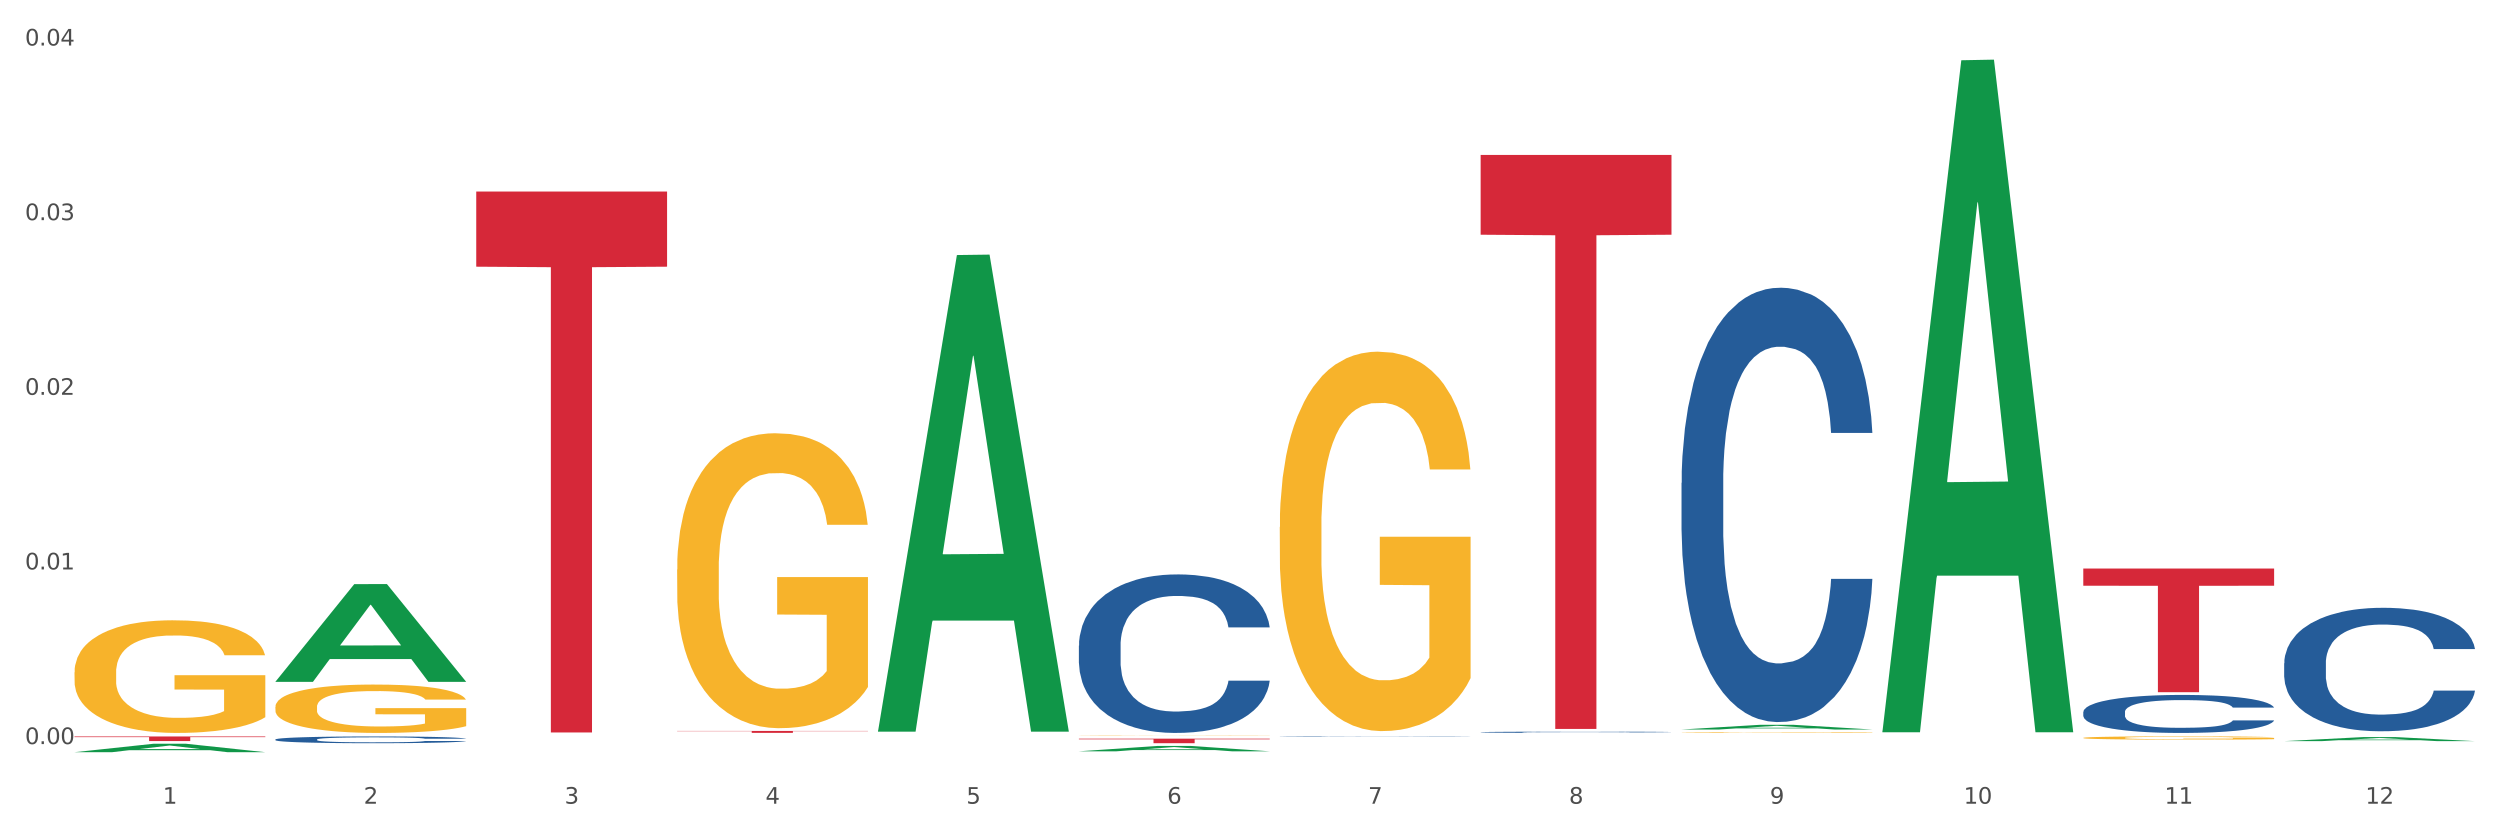 <?xml version="1.0" encoding="utf-8" standalone="no"?>
<!DOCTYPE svg PUBLIC "-//W3C//DTD SVG 1.1//EN"
  "http://www.w3.org/Graphics/SVG/1.1/DTD/svg11.dtd">
<svg xmlns:xlink="http://www.w3.org/1999/xlink" width="1080pt" height="360pt" viewBox="0 0 1080 360" xmlns="http://www.w3.org/2000/svg" version="1.1">
 <rect x="0" y="0" width="1080" height="360" fill="#333333" stroke="none"/>
 <defs>
  <style type="text/css">*{stroke-linejoin: round; stroke-linecap: butt}</style>
 </defs>
 <g id="figure_1">
  <g id="patch_1">
   <path d="M 0 360 
L 1080 360 
L 1080 0 
L 0 0 
z
" style="fill: #ffffff; stroke: #ffffff; stroke-linejoin: miter"/>
  </g>
  <g id="axes_1">
   <g id="matplotlib.axis_1">
    <g id="xtick_1">
     <g id="text_1">
      <!-- 1 -->
      <g style="fill: #4d4d4d" transform="translate(70.342 347.204) scale(0.096 -0.096)">
       <defs>
        <path id="DejaVuSans-31" d="M 794 531 
L 1825 531 
L 1825 4091 
L 703 3866 
L 703 4441 
L 1819 4666 
L 2450 4666 
L 2450 531 
L 3481 531 
L 3481 0 
L 794 0 
L 794 531 
z
" transform="scale(0.016)"/>
       </defs>
       <use xlink:href="#DejaVuSans-31"/>
      </g>
     </g>
    </g>
    <g id="xtick_2">
     <g id="text_2">
      <!-- 2 -->
      <g style="fill: #4d4d4d" transform="translate(157.122 347.204) scale(0.096 -0.096)">
       <defs>
        <path id="DejaVuSans-32" d="M 1228 531 
L 3431 531 
L 3431 0 
L 469 0 
L 469 531 
Q 828 903 1448 1529 
Q 2069 2156 2228 2338 
Q 2531 2678 2651 2914 
Q 2772 3150 2772 3378 
Q 2772 3750 2511 3984 
Q 2250 4219 1831 4219 
Q 1534 4219 1204 4116 
Q 875 4013 500 3803 
L 500 4441 
Q 881 4594 1212 4672 
Q 1544 4750 1819 4750 
Q 2544 4750 2975 4387 
Q 3406 4025 3406 3419 
Q 3406 3131 3298 2873 
Q 3191 2616 2906 2266 
Q 2828 2175 2409 1742 
Q 1991 1309 1228 531 
z
" transform="scale(0.016)"/>
       </defs>
       <use xlink:href="#DejaVuSans-32"/>
      </g>
     </g>
    </g>
    <g id="xtick_3">
     <g id="text_3">
      <!-- 3 -->
      <g style="fill: #4d4d4d" transform="translate(243.902 347.204) scale(0.096 -0.096)">
       <defs>
        <path id="DejaVuSans-33" d="M 2597 2516 
Q 3050 2419 3304 2112 
Q 3559 1806 3559 1356 
Q 3559 666 3084 287 
Q 2609 -91 1734 -91 
Q 1441 -91 1130 -33 
Q 819 25 488 141 
L 488 750 
Q 750 597 1062 519 
Q 1375 441 1716 441 
Q 2309 441 2620 675 
Q 2931 909 2931 1356 
Q 2931 1769 2642 2001 
Q 2353 2234 1838 2234 
L 1294 2234 
L 1294 2753 
L 1863 2753 
Q 2328 2753 2575 2939 
Q 2822 3125 2822 3475 
Q 2822 3834 2567 4026 
Q 2313 4219 1838 4219 
Q 1578 4219 1281 4162 
Q 984 4106 628 3988 
L 628 4550 
Q 988 4650 1302 4700 
Q 1616 4750 1894 4750 
Q 2613 4750 3031 4423 
Q 3450 4097 3450 3541 
Q 3450 3153 3228 2886 
Q 3006 2619 2597 2516 
z
" transform="scale(0.016)"/>
       </defs>
       <use xlink:href="#DejaVuSans-33"/>
      </g>
     </g>
    </g>
    <g id="xtick_4">
     <g id="text_4">
      <!-- 4 -->
      <g style="fill: #4d4d4d" transform="translate(330.683 347.204) scale(0.096 -0.096)">
       <defs>
        <path id="DejaVuSans-34" d="M 2419 4116 
L 825 1625 
L 2419 1625 
L 2419 4116 
z
M 2253 4666 
L 3047 4666 
L 3047 1625 
L 3713 1625 
L 3713 1100 
L 3047 1100 
L 3047 0 
L 2419 0 
L 2419 1100 
L 313 1100 
L 313 1709 
L 2253 4666 
z
" transform="scale(0.016)"/>
       </defs>
       <use xlink:href="#DejaVuSans-34"/>
      </g>
     </g>
    </g>
    <g id="xtick_5">
     <g id="text_5">
      <!-- 5 -->
      <g style="fill: #4d4d4d" transform="translate(417.463 347.204) scale(0.096 -0.096)">
       <defs>
        <path id="DejaVuSans-35" d="M 691 4666 
L 3169 4666 
L 3169 4134 
L 1269 4134 
L 1269 2991 
Q 1406 3038 1543 3061 
Q 1681 3084 1819 3084 
Q 2600 3084 3056 2656 
Q 3513 2228 3513 1497 
Q 3513 744 3044 326 
Q 2575 -91 1722 -91 
Q 1428 -91 1123 -41 
Q 819 9 494 109 
L 494 744 
Q 775 591 1075 516 
Q 1375 441 1709 441 
Q 2250 441 2565 725 
Q 2881 1009 2881 1497 
Q 2881 1984 2565 2268 
Q 2250 2553 1709 2553 
Q 1456 2553 1204 2497 
Q 953 2441 691 2322 
L 691 4666 
z
" transform="scale(0.016)"/>
       </defs>
       <use xlink:href="#DejaVuSans-35"/>
      </g>
     </g>
    </g>
    <g id="xtick_6">
     <g id="text_6">
      <!-- 6 -->
      <g style="fill: #4d4d4d" transform="translate(504.243 347.204) scale(0.096 -0.096)">
       <defs>
        <path id="DejaVuSans-36" d="M 2113 2584 
Q 1688 2584 1439 2293 
Q 1191 2003 1191 1497 
Q 1191 994 1439 701 
Q 1688 409 2113 409 
Q 2538 409 2786 701 
Q 3034 994 3034 1497 
Q 3034 2003 2786 2293 
Q 2538 2584 2113 2584 
z
M 3366 4563 
L 3366 3988 
Q 3128 4100 2886 4159 
Q 2644 4219 2406 4219 
Q 1781 4219 1451 3797 
Q 1122 3375 1075 2522 
Q 1259 2794 1537 2939 
Q 1816 3084 2150 3084 
Q 2853 3084 3261 2657 
Q 3669 2231 3669 1497 
Q 3669 778 3244 343 
Q 2819 -91 2113 -91 
Q 1303 -91 875 529 
Q 447 1150 447 2328 
Q 447 3434 972 4092 
Q 1497 4750 2381 4750 
Q 2619 4750 2861 4703 
Q 3103 4656 3366 4563 
z
" transform="scale(0.016)"/>
       </defs>
       <use xlink:href="#DejaVuSans-36"/>
      </g>
     </g>
    </g>
    <g id="xtick_7">
     <g id="text_7">
      <!-- 7 -->
      <g style="fill: #4d4d4d" transform="translate(591.024 347.204) scale(0.096 -0.096)">
       <defs>
        <path id="DejaVuSans-37" d="M 525 4666 
L 3525 4666 
L 3525 4397 
L 1831 0 
L 1172 0 
L 2766 4134 
L 525 4134 
L 525 4666 
z
" transform="scale(0.016)"/>
       </defs>
       <use xlink:href="#DejaVuSans-37"/>
      </g>
     </g>
    </g>
    <g id="xtick_8">
     <g id="text_8">
      <!-- 8 -->
      <g style="fill: #4d4d4d" transform="translate(677.804 347.204) scale(0.096 -0.096)">
       <defs>
        <path id="DejaVuSans-38" d="M 2034 2216 
Q 1584 2216 1326 1975 
Q 1069 1734 1069 1313 
Q 1069 891 1326 650 
Q 1584 409 2034 409 
Q 2484 409 2743 651 
Q 3003 894 3003 1313 
Q 3003 1734 2745 1975 
Q 2488 2216 2034 2216 
z
M 1403 2484 
Q 997 2584 770 2862 
Q 544 3141 544 3541 
Q 544 4100 942 4425 
Q 1341 4750 2034 4750 
Q 2731 4750 3128 4425 
Q 3525 4100 3525 3541 
Q 3525 3141 3298 2862 
Q 3072 2584 2669 2484 
Q 3125 2378 3379 2068 
Q 3634 1759 3634 1313 
Q 3634 634 3220 271 
Q 2806 -91 2034 -91 
Q 1263 -91 848 271 
Q 434 634 434 1313 
Q 434 1759 690 2068 
Q 947 2378 1403 2484 
z
M 1172 3481 
Q 1172 3119 1398 2916 
Q 1625 2713 2034 2713 
Q 2441 2713 2670 2916 
Q 2900 3119 2900 3481 
Q 2900 3844 2670 4047 
Q 2441 4250 2034 4250 
Q 1625 4250 1398 4047 
Q 1172 3844 1172 3481 
z
" transform="scale(0.016)"/>
       </defs>
       <use xlink:href="#DejaVuSans-38"/>
      </g>
     </g>
    </g>
    <g id="xtick_9">
     <g id="text_9">
      <!-- 9 -->
      <g style="fill: #4d4d4d" transform="translate(764.584 347.204) scale(0.096 -0.096)">
       <defs>
        <path id="DejaVuSans-39" d="M 703 97 
L 703 672 
Q 941 559 1184 500 
Q 1428 441 1663 441 
Q 2288 441 2617 861 
Q 2947 1281 2994 2138 
Q 2813 1869 2534 1725 
Q 2256 1581 1919 1581 
Q 1219 1581 811 2004 
Q 403 2428 403 3163 
Q 403 3881 828 4315 
Q 1253 4750 1959 4750 
Q 2769 4750 3195 4129 
Q 3622 3509 3622 2328 
Q 3622 1225 3098 567 
Q 2575 -91 1691 -91 
Q 1453 -91 1209 -44 
Q 966 3 703 97 
z
M 1959 2075 
Q 2384 2075 2632 2365 
Q 2881 2656 2881 3163 
Q 2881 3666 2632 3958 
Q 2384 4250 1959 4250 
Q 1534 4250 1286 3958 
Q 1038 3666 1038 3163 
Q 1038 2656 1286 2365 
Q 1534 2075 1959 2075 
z
" transform="scale(0.016)"/>
       </defs>
       <use xlink:href="#DejaVuSans-39"/>
      </g>
     </g>
    </g>
    <g id="xtick_10">
     <g id="text_10">
      <!-- 10 -->
      <g style="fill: #4d4d4d" transform="translate(848.311 347.204) scale(0.096 -0.096)">
       <defs>
        <path id="DejaVuSans-30" d="M 2034 4250 
Q 1547 4250 1301 3770 
Q 1056 3291 1056 2328 
Q 1056 1369 1301 889 
Q 1547 409 2034 409 
Q 2525 409 2770 889 
Q 3016 1369 3016 2328 
Q 3016 3291 2770 3770 
Q 2525 4250 2034 4250 
z
M 2034 4750 
Q 2819 4750 3233 4129 
Q 3647 3509 3647 2328 
Q 3647 1150 3233 529 
Q 2819 -91 2034 -91 
Q 1250 -91 836 529 
Q 422 1150 422 2328 
Q 422 3509 836 4129 
Q 1250 4750 2034 4750 
z
" transform="scale(0.016)"/>
       </defs>
       <use xlink:href="#DejaVuSans-31"/>
       <use xlink:href="#DejaVuSans-30" transform="translate(63.623 0)"/>
      </g>
     </g>
    </g>
    <g id="xtick_11">
     <g id="text_11">
      <!-- 11 -->
      <g style="fill: #4d4d4d" transform="translate(935.091 347.204) scale(0.096 -0.096)">
       <use xlink:href="#DejaVuSans-31"/>
       <use xlink:href="#DejaVuSans-31" transform="translate(63.623 0)"/>
      </g>
     </g>
    </g>
    <g id="xtick_12">
     <g id="text_12">
      <!-- 12 -->
      <g style="fill: #4d4d4d" transform="translate(1021.871 347.204) scale(0.096 -0.096)">
       <use xlink:href="#DejaVuSans-31"/>
       <use xlink:href="#DejaVuSans-32" transform="translate(63.623 0)"/>
      </g>
     </g>
    </g>
    <g id="xtick_13"/>
    <g id="xtick_14"/>
    <g id="xtick_15"/>
    <g id="xtick_16"/>
    <g id="xtick_17"/>
    <g id="xtick_18"/>
    <g id="xtick_19"/>
    <g id="xtick_20"/>
    <g id="xtick_21"/>
    <g id="xtick_22"/>
    <g id="xtick_23"/>
   </g>
   <g id="matplotlib.axis_2">
    <g id="ytick_1">
     <g id="text_13">
      <!-- 0.00 -->
      <g style="fill: #4d4d4d" transform="translate(10.8 321.447) scale(0.096 -0.096)">
       <defs>
        <path id="DejaVuSans-2e" d="M 684 794 
L 1344 794 
L 1344 0 
L 684 0 
L 684 794 
z
" transform="scale(0.016)"/>
       </defs>
       <use xlink:href="#DejaVuSans-30"/>
       <use xlink:href="#DejaVuSans-2e" transform="translate(63.623 0)"/>
       <use xlink:href="#DejaVuSans-30" transform="translate(95.41 0)"/>
       <use xlink:href="#DejaVuSans-30" transform="translate(159.033 0)"/>
      </g>
     </g>
    </g>
    <g id="ytick_2">
     <g id="text_14">
      <!-- 0.01 -->
      <g style="fill: #4d4d4d" transform="translate(10.8 246.002) scale(0.096 -0.096)">
       <use xlink:href="#DejaVuSans-30"/>
       <use xlink:href="#DejaVuSans-2e" transform="translate(63.623 0)"/>
       <use xlink:href="#DejaVuSans-30" transform="translate(95.41 0)"/>
       <use xlink:href="#DejaVuSans-31" transform="translate(159.033 0)"/>
      </g>
     </g>
    </g>
    <g id="ytick_3">
     <g id="text_15">
      <!-- 0.02 -->
      <g style="fill: #4d4d4d" transform="translate(10.8 170.557) scale(0.096 -0.096)">
       <use xlink:href="#DejaVuSans-30"/>
       <use xlink:href="#DejaVuSans-2e" transform="translate(63.623 0)"/>
       <use xlink:href="#DejaVuSans-30" transform="translate(95.41 0)"/>
       <use xlink:href="#DejaVuSans-32" transform="translate(159.033 0)"/>
      </g>
     </g>
    </g>
    <g id="ytick_4">
     <g id="text_16">
      <!-- 0.03 -->
      <g style="fill: #4d4d4d" transform="translate(10.8 95.111) scale(0.096 -0.096)">
       <use xlink:href="#DejaVuSans-30"/>
       <use xlink:href="#DejaVuSans-2e" transform="translate(63.623 0)"/>
       <use xlink:href="#DejaVuSans-30" transform="translate(95.41 0)"/>
       <use xlink:href="#DejaVuSans-33" transform="translate(159.033 0)"/>
      </g>
     </g>
    </g>
    <g id="ytick_5">
     <g id="text_17">
      <!-- 0.04 -->
      <g style="fill: #4d4d4d" transform="translate(10.8 19.666) scale(0.096 -0.096)">
       <use xlink:href="#DejaVuSans-30"/>
       <use xlink:href="#DejaVuSans-2e" transform="translate(63.623 0)"/>
       <use xlink:href="#DejaVuSans-30" transform="translate(95.41 0)"/>
       <use xlink:href="#DejaVuSans-34" transform="translate(159.033 0)"/>
      </g>
     </g>
    </g>
    <g id="ytick_6"/>
    <g id="ytick_7"/>
    <g id="ytick_8"/>
    <g id="ytick_9"/>
   </g>
   <g id="PolyCollection_1">
    <path d="M 32.175 324.943 
L 32.26 324.939 
L 66.256 321.305 
L 80.365 321.301 
L 114.616 324.95 
L 98.298 324.95 
L 90.904 324.1 
L 55.803 324.1 
L 55.548 324.114 
L 48.408 324.95 
L 32.175 324.95 
L 32.175 324.943 
L 60.222 323.593 
L 86.484 323.59 
L 73.481 322.079 
L 73.311 322.072 
L 73.141 322.082 
L 60.137 323.59 
L 60.222 323.593 
L 32.175 324.943 
z
" clip-path="url(#p0e2d028b8f)" style="fill: #109648"/>
    <path d="M 466.077 317.865 
L 466.174 317.865 
L 466.174 317.86 
L 466.369 317.856 
L 467.342 317.847 
L 468.802 317.839 
L 469.873 317.834 
L 470.943 317.831 
L 472.209 317.827 
L 473.766 317.824 
L 476.589 317.819 
L 478.341 317.816 
L 480.482 317.813 
L 484.375 317.809 
L 487.198 317.807 
L 490.118 317.805 
L 494.887 317.802 
L 498.002 317.801 
L 501.311 317.8 
L 505.302 317.8 
L 508.319 317.8 
L 514.938 317.8 
L 520.583 317.801 
L 523.309 317.802 
L 526.813 317.804 
L 528.662 317.805 
L 531.679 317.807 
L 534.794 317.81 
L 536.935 317.812 
L 540.147 317.816 
L 542.581 317.821 
L 544.819 317.826 
L 545.987 317.83 
L 546.863 317.833 
L 547.642 317.837 
L 548.421 317.844 
L 530.901 317.844 
L 530.219 317.839 
L 529.149 317.835 
L 527.591 317.831 
L 526.229 317.828 
L 523.893 317.825 
L 521.751 317.823 
L 519.513 317.821 
L 516.787 317.82 
L 514.646 317.819 
L 511.629 317.819 
L 505.691 317.819 
L 501.701 317.82 
L 498.975 317.821 
L 497.223 317.823 
L 495.666 317.824 
L 493.914 317.826 
L 491.87 317.828 
L 490.41 317.831 
L 488.95 317.834 
L 487.782 317.837 
L 486.711 317.841 
L 485.835 317.845 
L 485.154 317.849 
L 484.57 317.853 
L 484.083 317.862 
L 484.083 317.879 
L 484.278 317.883 
L 484.765 317.889 
L 485.349 317.893 
L 486.322 317.897 
L 487.198 317.901 
L 488.853 317.905 
L 490.702 317.909 
L 492.162 317.912 
L 493.622 317.914 
L 496.153 317.917 
L 498.975 317.919 
L 501.409 317.92 
L 504.718 317.922 
L 506.957 317.922 
L 508.903 317.922 
L 513.673 317.922 
L 517.079 317.922 
L 520.875 317.921 
L 523.795 317.92 
L 526.229 317.918 
L 528.954 317.916 
L 530.706 317.914 
L 530.706 317.887 
L 509.293 317.887 
L 509.293 317.869 
L 548.518 317.869 
L 548.518 317.922 
L 546.863 317.924 
L 545.014 317.927 
L 543.067 317.929 
L 540.147 317.932 
L 536.643 317.934 
L 533.529 317.936 
L 530.219 317.938 
L 526.326 317.939 
L 521.265 317.94 
L 518.15 317.941 
L 514.257 317.941 
L 509.682 317.941 
L 505.691 317.941 
L 501.798 317.94 
L 497.71 317.939 
L 493.719 317.938 
L 490.702 317.936 
L 487.685 317.934 
L 484.473 317.931 
L 481.942 317.929 
L 479.995 317.926 
L 477.854 317.923 
L 475.518 317.919 
L 473.766 317.916 
L 472.209 317.912 
L 470.554 317.908 
L 469.386 317.904 
L 468.218 317.899 
L 467.537 317.895 
L 466.758 317.889 
L 466.174 317.881 
L 466.077 317.865 
z
" clip-path="url(#p0e2d028b8f)" style="fill: #f7b32b"/>
    <path d="M 552.857 227.664 
L 552.954 227.514 
L 552.954 222.125 
L 553.149 217.484 
L 554.122 206.256 
L 555.582 196.974 
L 556.653 192.033 
L 557.724 187.991 
L 558.989 183.949 
L 560.546 179.757 
L 563.369 173.619 
L 565.121 170.475 
L 567.262 167.182 
L 571.156 162.391 
L 573.978 159.696 
L 576.898 157.451 
L 581.668 154.756 
L 584.782 153.558 
L 588.092 152.66 
L 592.082 152.061 
L 595.1 151.912 
L 601.718 152.361 
L 607.364 153.708 
L 610.089 154.756 
L 613.593 156.553 
L 615.442 157.75 
L 618.46 160.146 
L 621.574 163.289 
L 623.716 165.984 
L 626.928 171.074 
L 629.361 176.164 
L 631.6 182.452 
L 632.768 186.794 
L 633.644 190.836 
L 634.422 195.477 
L 635.201 202.812 
L 617.681 202.812 
L 617 197.572 
L 615.929 192.632 
L 614.372 187.841 
L 613.009 184.847 
L 610.673 181.105 
L 608.532 178.709 
L 606.293 176.913 
L 603.568 175.416 
L 601.426 174.667 
L 598.409 174.068 
L 592.472 174.218 
L 588.481 175.416 
L 585.756 176.913 
L 584.004 178.26 
L 582.446 179.757 
L 580.694 181.853 
L 578.65 184.997 
L 577.19 187.841 
L 575.73 191.434 
L 574.562 195.027 
L 573.492 199.219 
L 572.616 203.711 
L 571.934 208.351 
L 571.35 214.04 
L 570.864 223.472 
L 570.864 243.982 
L 571.058 248.623 
L 571.545 254.761 
L 572.129 259.402 
L 573.102 264.941 
L 573.978 268.684 
L 575.633 274.073 
L 577.482 278.564 
L 578.942 281.409 
L 580.402 283.804 
L 582.933 287.098 
L 585.756 289.792 
L 588.189 291.439 
L 591.498 292.936 
L 593.737 293.535 
L 595.684 293.834 
L 600.453 293.834 
L 603.86 293.385 
L 607.656 292.337 
L 610.576 290.99 
L 613.009 289.343 
L 615.734 286.649 
L 617.486 284.103 
L 617.486 252.815 
L 596.073 252.665 
L 596.073 231.856 
L 635.298 231.856 
L 635.298 292.936 
L 633.644 296.08 
L 631.794 298.925 
L 629.848 301.47 
L 626.928 304.613 
L 623.424 307.608 
L 620.309 309.703 
L 617 311.5 
L 613.106 313.147 
L 608.045 314.644 
L 604.93 315.243 
L 601.037 315.692 
L 596.462 315.841 
L 592.472 315.542 
L 588.578 314.794 
L 584.49 313.446 
L 580.5 311.5 
L 577.482 309.554 
L 574.465 307.158 
L 571.253 304.015 
L 568.722 301.02 
L 566.776 298.326 
L 564.634 294.882 
L 562.298 290.391 
L 560.546 286.349 
L 558.989 282.157 
L 557.334 276.768 
L 556.166 272.127 
L 554.998 266.288 
L 554.317 261.947 
L 553.538 255.21 
L 552.954 245.778 
L 552.857 227.664 
z
" clip-path="url(#p0e2d028b8f)" style="fill: #f7b32b"/>
    <path d="M 899.978 245.601 
L 982.42 245.601 
L 982.42 253.027 
L 949.99 253.077 
L 949.99 299.041 
L 932.213 299.041 
L 932.213 253.077 
L 899.978 253.027 
L 899.978 245.651 
L 899.978 245.601 
z
" clip-path="url(#p0e2d028b8f)" style="fill: #d62839"/>
    <path d="M 639.637 66.941 
L 722.079 66.941 
L 722.079 101.4 
L 689.649 101.633 
L 689.649 314.906 
L 671.872 314.906 
L 671.872 101.633 
L 639.637 101.4 
L 639.637 67.174 
L 639.637 66.941 
z
" clip-path="url(#p0e2d028b8f)" style="fill: #d62839"/>
    <path d="M 466.077 319.109 
L 548.518 319.109 
L 548.518 319.381 
L 516.088 319.383 
L 516.088 321.066 
L 498.311 321.066 
L 498.311 319.383 
L 466.077 319.381 
L 466.077 319.111 
L 466.077 319.109 
z
" clip-path="url(#p0e2d028b8f)" style="fill: #d62839"/>
    <path d="M 292.516 315.753 
L 374.957 315.753 
L 374.957 315.872 
L 342.528 315.873 
L 342.528 316.608 
L 324.75 316.608 
L 324.75 315.873 
L 292.516 315.872 
L 292.516 315.754 
L 292.516 315.753 
z
" clip-path="url(#p0e2d028b8f)" style="fill: #d62839"/>
    <path d="M 205.736 82.737 
L 288.177 82.737 
L 288.177 115.21 
L 255.747 115.429 
L 255.747 316.412 
L 237.97 316.412 
L 237.97 115.429 
L 205.736 115.21 
L 205.736 82.956 
L 205.736 82.737 
z
" clip-path="url(#p0e2d028b8f)" style="fill: #d62839"/>
    <path d="M 32.175 318.165 
L 114.616 318.165 
L 114.616 318.439 
L 82.187 318.441 
L 82.187 320.133 
L 64.409 320.133 
L 64.409 318.441 
L 32.175 318.439 
L 32.175 318.167 
L 32.175 318.165 
z
" clip-path="url(#p0e2d028b8f)" style="fill: #d62839"/>
    <path d="M 899.978 318.765 
L 900.076 318.763 
L 900.076 318.716 
L 900.27 318.676 
L 901.244 318.578 
L 902.704 318.496 
L 903.774 318.453 
L 904.845 318.418 
L 906.11 318.383 
L 907.668 318.346 
L 910.49 318.292 
L 912.242 318.265 
L 914.384 318.236 
L 918.277 318.194 
L 921.1 318.171 
L 924.02 318.151 
L 928.789 318.127 
L 931.904 318.117 
L 935.213 318.109 
L 939.204 318.104 
L 942.221 318.102 
L 948.84 318.106 
L 954.485 318.118 
L 957.21 318.127 
L 960.714 318.143 
L 962.564 318.153 
L 965.581 318.174 
L 968.696 318.202 
L 970.837 318.225 
L 974.049 318.27 
L 976.482 318.314 
L 978.721 318.369 
L 979.889 318.407 
L 980.765 318.443 
L 981.544 318.483 
L 982.322 318.547 
L 964.802 318.547 
L 964.121 318.502 
L 963.05 318.458 
L 961.493 318.417 
L 960.13 318.39 
L 957.794 318.358 
L 955.653 318.337 
L 953.414 318.321 
L 950.689 318.308 
L 948.548 318.301 
L 945.53 318.296 
L 939.593 318.297 
L 935.602 318.308 
L 932.877 318.321 
L 931.125 318.333 
L 929.568 318.346 
L 927.816 318.364 
L 925.772 318.392 
L 924.312 318.417 
L 922.852 318.448 
L 921.684 318.479 
L 920.613 318.516 
L 919.737 318.555 
L 919.056 318.596 
L 918.472 318.646 
L 917.985 318.728 
L 917.985 318.907 
L 918.18 318.948 
L 918.666 319.002 
L 919.25 319.042 
L 920.224 319.091 
L 921.1 319.123 
L 922.754 319.171 
L 924.604 319.21 
L 926.064 319.235 
L 927.524 319.256 
L 930.054 319.284 
L 932.877 319.308 
L 935.31 319.322 
L 938.62 319.335 
L 940.858 319.341 
L 942.805 319.343 
L 947.574 319.343 
L 950.981 319.339 
L 954.777 319.33 
L 957.697 319.318 
L 960.13 319.304 
L 962.856 319.281 
L 964.608 319.258 
L 964.608 318.985 
L 943.194 318.983 
L 943.194 318.801 
L 982.42 318.801 
L 982.42 319.335 
L 980.765 319.363 
L 978.916 319.388 
L 976.969 319.41 
L 974.049 319.438 
L 970.545 319.464 
L 967.43 319.482 
L 964.121 319.498 
L 960.228 319.512 
L 955.166 319.525 
L 952.052 319.531 
L 948.158 319.534 
L 943.584 319.536 
L 939.593 319.533 
L 935.7 319.527 
L 931.612 319.515 
L 927.621 319.498 
L 924.604 319.481 
L 921.586 319.46 
L 918.374 319.432 
L 915.844 319.406 
L 913.897 319.383 
L 911.756 319.353 
L 909.42 319.313 
L 907.668 319.278 
L 906.11 319.241 
L 904.456 319.194 
L 903.288 319.154 
L 902.12 319.102 
L 901.438 319.065 
L 900.66 319.006 
L 900.076 318.923 
L 899.978 318.765 
z
" clip-path="url(#p0e2d028b8f)" style="fill: #f7b32b"/>
    <path d="M 32.175 290.453 
L 32.272 290.409 
L 32.272 288.809 
L 32.467 287.431 
L 33.44 284.097 
L 34.9 281.342 
L 35.971 279.875 
L 37.042 278.675 
L 38.307 277.475 
L 39.864 276.23 
L 42.687 274.408 
L 44.439 273.475 
L 46.58 272.497 
L 50.474 271.075 
L 53.296 270.275 
L 56.216 269.608 
L 60.986 268.808 
L 64.1 268.452 
L 67.41 268.186 
L 71.4 268.008 
L 74.418 267.964 
L 81.036 268.097 
L 86.682 268.497 
L 89.407 268.808 
L 92.911 269.341 
L 94.76 269.697 
L 97.778 270.408 
L 100.892 271.341 
L 103.034 272.141 
L 106.246 273.653 
L 108.679 275.164 
L 110.918 277.03 
L 112.086 278.319 
L 112.962 279.519 
L 113.74 280.897 
L 114.519 283.075 
L 96.999 283.075 
L 96.318 281.52 
L 95.247 280.053 
L 93.69 278.631 
L 92.327 277.742 
L 89.991 276.63 
L 87.85 275.919 
L 85.611 275.386 
L 82.886 274.942 
L 80.744 274.719 
L 77.727 274.542 
L 71.79 274.586 
L 67.799 274.942 
L 65.074 275.386 
L 63.322 275.786 
L 61.764 276.23 
L 60.012 276.853 
L 57.968 277.786 
L 56.508 278.631 
L 55.048 279.697 
L 53.88 280.764 
L 52.81 282.008 
L 51.934 283.342 
L 51.252 284.72 
L 50.668 286.409 
L 50.182 289.209 
L 50.182 295.298 
L 50.376 296.676 
L 50.863 298.498 
L 51.447 299.876 
L 52.42 301.52 
L 53.296 302.631 
L 54.951 304.231 
L 56.8 305.565 
L 58.26 306.409 
L 59.72 307.12 
L 62.251 308.098 
L 65.074 308.898 
L 67.507 309.387 
L 70.816 309.831 
L 73.055 310.009 
L 75.002 310.098 
L 79.771 310.098 
L 83.178 309.965 
L 86.974 309.654 
L 89.894 309.254 
L 92.327 308.765 
L 95.052 307.965 
L 96.804 307.209 
L 96.804 297.92 
L 75.391 297.876 
L 75.391 291.698 
L 114.616 291.698 
L 114.616 309.831 
L 112.962 310.765 
L 111.112 311.609 
L 109.166 312.365 
L 106.246 313.298 
L 102.742 314.187 
L 99.627 314.809 
L 96.318 315.343 
L 92.424 315.832 
L 87.363 316.276 
L 84.248 316.454 
L 80.355 316.587 
L 75.78 316.632 
L 71.79 316.543 
L 67.896 316.321 
L 63.808 315.921 
L 59.818 315.343 
L 56.8 314.765 
L 53.783 314.054 
L 50.571 313.12 
L 48.04 312.232 
L 46.094 311.432 
L 43.952 310.409 
L 41.616 309.076 
L 39.864 307.876 
L 38.307 306.631 
L 36.652 305.031 
L 35.484 303.654 
L 34.316 301.92 
L 33.635 300.631 
L 32.856 298.631 
L 32.272 295.831 
L 32.175 290.453 
z
" clip-path="url(#p0e2d028b8f)" style="fill: #f7b32b"/>
    <path d="M 118.955 319.458 
L 119.053 319.455 
L 119.053 319.38 
L 119.345 319.279 
L 120.417 319.092 
L 121.781 318.95 
L 124.12 318.784 
L 125.387 318.715 
L 127.044 318.637 
L 130.454 318.512 
L 134.352 318.405 
L 137.081 318.346 
L 139.127 318.309 
L 143.707 318.242 
L 146.338 318.212 
L 149.067 318.188 
L 151.406 318.172 
L 155.304 318.153 
L 158.422 318.145 
L 162.028 318.143 
L 165.048 318.145 
L 169.044 318.156 
L 174.891 318.188 
L 177.132 318.207 
L 180.153 318.239 
L 183.271 318.282 
L 185.805 318.325 
L 188.728 318.386 
L 191.749 318.466 
L 194.673 318.568 
L 196.719 318.661 
L 198.376 318.76 
L 199.837 318.881 
L 200.909 319.011 
L 201.397 319.121 
L 183.564 319.121 
L 183.076 319.022 
L 182.102 318.915 
L 181.127 318.843 
L 180.055 318.784 
L 178.399 318.717 
L 176.937 318.675 
L 174.501 318.624 
L 172.26 318.592 
L 170.408 318.573 
L 168.167 318.557 
L 163.392 318.541 
L 159.981 318.541 
L 157.837 318.546 
L 155.206 318.56 
L 152.965 318.578 
L 150.334 318.611 
L 148.287 318.645 
L 146.241 318.691 
L 145.071 318.723 
L 143.317 318.782 
L 142.148 318.83 
L 140.589 318.913 
L 139.712 318.971 
L 138.153 319.124 
L 137.471 319.236 
L 137.178 319.314 
L 136.983 319.399 
L 136.983 319.816 
L 137.568 320.003 
L 138.055 320.083 
L 138.835 320.174 
L 140.297 320.292 
L 142.44 320.407 
L 144.682 320.49 
L 146.533 320.54 
L 148.287 320.578 
L 150.041 320.607 
L 152.185 320.634 
L 153.939 320.65 
L 156.57 320.666 
L 159.689 320.674 
L 162.125 320.674 
L 167.095 320.661 
L 169.336 320.647 
L 171.48 320.629 
L 173.819 320.599 
L 175.67 320.567 
L 176.742 320.543 
L 178.496 320.492 
L 179.861 320.439 
L 181.03 320.377 
L 181.81 320.324 
L 182.687 320.244 
L 183.369 320.153 
L 183.564 320.105 
L 201.397 320.105 
L 201.007 320.201 
L 200.325 320.294 
L 198.96 320.42 
L 197.889 320.492 
L 196.232 320.58 
L 194.478 320.655 
L 192.042 320.738 
L 189.8 320.8 
L 187.462 320.853 
L 184.928 320.901 
L 180.348 320.968 
L 178.691 320.987 
L 175.183 321.019 
L 172.454 321.038 
L 168.459 321.056 
L 164.366 321.067 
L 160.079 321.07 
L 156.278 321.064 
L 152.088 321.048 
L 149.457 321.032 
L 146.533 321.008 
L 143.123 320.971 
L 139.907 320.925 
L 136.886 320.872 
L 134.06 320.81 
L 131.429 320.741 
L 128.018 320.626 
L 125.484 320.514 
L 123.633 320.409 
L 122.366 320.321 
L 121.099 320.209 
L 120.417 320.131 
L 119.345 319.944 
L 118.955 319.771 
L 118.955 319.458 
z
" clip-path="url(#p0e2d028b8f)" style="fill: #255c99"/>
    <path d="M 466.077 278.917 
L 466.174 278.855 
L 466.174 277.103 
L 466.466 274.727 
L 467.538 270.349 
L 468.903 267.034 
L 471.241 263.156 
L 472.508 261.53 
L 474.165 259.716 
L 477.576 256.776 
L 481.474 254.275 
L 484.202 252.899 
L 486.248 252.023 
L 490.829 250.459 
L 493.46 249.771 
L 496.188 249.208 
L 498.527 248.833 
L 502.425 248.395 
L 505.543 248.208 
L 509.149 248.145 
L 512.17 248.208 
L 516.165 248.458 
L 522.012 249.208 
L 524.253 249.646 
L 527.274 250.397 
L 530.393 251.398 
L 532.926 252.398 
L 535.85 253.837 
L 538.871 255.713 
L 541.794 258.09 
L 543.84 260.279 
L 545.497 262.593 
L 546.959 265.408 
L 548.031 268.472 
L 548.518 271.037 
L 530.685 271.037 
L 530.198 268.722 
L 529.223 266.221 
L 528.249 264.532 
L 527.177 263.156 
L 525.52 261.592 
L 524.058 260.592 
L 521.622 259.403 
L 519.381 258.653 
L 517.529 258.215 
L 515.288 257.84 
L 510.513 257.464 
L 507.102 257.464 
L 504.959 257.589 
L 502.327 257.902 
L 500.086 258.34 
L 497.455 259.091 
L 495.409 259.904 
L 493.362 260.967 
L 492.193 261.717 
L 490.439 263.093 
L 489.269 264.219 
L 487.71 266.158 
L 486.833 267.534 
L 485.274 271.099 
L 484.592 273.726 
L 484.3 275.54 
L 484.105 277.541 
L 484.105 287.298 
L 484.689 291.676 
L 485.177 293.553 
L 485.956 295.679 
L 487.418 298.431 
L 489.562 301.121 
L 491.803 303.059 
L 493.655 304.248 
L 495.409 305.123 
L 497.163 305.811 
L 499.307 306.437 
L 501.061 306.812 
L 503.692 307.187 
L 506.81 307.375 
L 509.246 307.375 
L 514.216 307.062 
L 516.457 306.75 
L 518.601 306.312 
L 520.94 305.624 
L 522.792 304.873 
L 523.864 304.31 
L 525.618 303.122 
L 526.982 301.871 
L 528.151 300.433 
L 528.931 299.182 
L 529.808 297.305 
L 530.49 295.179 
L 530.685 294.053 
L 548.518 294.053 
L 548.128 296.305 
L 547.446 298.494 
L 546.082 301.433 
L 545.01 303.122 
L 543.353 305.186 
L 541.599 306.937 
L 539.163 308.876 
L 536.922 310.315 
L 534.583 311.566 
L 532.049 312.691 
L 527.469 314.255 
L 525.813 314.693 
L 522.304 315.443 
L 519.576 315.881 
L 515.58 316.319 
L 511.488 316.569 
L 507.2 316.632 
L 503.399 316.507 
L 499.209 316.131 
L 496.578 315.756 
L 493.655 315.193 
L 490.244 314.318 
L 487.028 313.254 
L 484.007 312.003 
L 481.181 310.565 
L 478.55 308.939 
L 475.139 306.249 
L 472.606 303.622 
L 470.754 301.183 
L 469.487 299.119 
L 468.221 296.492 
L 467.538 294.678 
L 466.466 290.3 
L 466.077 286.235 
L 466.077 278.917 
z
" clip-path="url(#p0e2d028b8f)" style="fill: #255c99"/>
    <path d="M 552.857 318.233 
L 552.954 318.233 
L 552.954 318.227 
L 553.247 318.22 
L 554.319 318.206 
L 555.683 318.196 
L 558.022 318.184 
L 559.289 318.179 
L 560.945 318.173 
L 564.356 318.164 
L 568.254 318.156 
L 570.982 318.152 
L 573.029 318.149 
L 577.609 318.144 
L 580.24 318.142 
L 582.969 318.14 
L 585.307 318.139 
L 589.205 318.138 
L 592.324 318.137 
L 595.929 318.137 
L 598.95 318.137 
L 602.945 318.138 
L 608.792 318.14 
L 611.034 318.142 
L 614.055 318.144 
L 617.173 318.147 
L 619.707 318.15 
L 622.63 318.155 
L 625.651 318.161 
L 628.574 318.168 
L 630.621 318.175 
L 632.277 318.182 
L 633.739 318.191 
L 634.811 318.2 
L 635.298 318.208 
L 617.465 318.208 
L 616.978 318.201 
L 616.004 318.193 
L 615.029 318.188 
L 613.957 318.184 
L 612.301 318.179 
L 610.839 318.176 
L 608.403 318.172 
L 606.161 318.17 
L 604.31 318.168 
L 602.068 318.167 
L 597.293 318.166 
L 593.883 318.166 
L 591.739 318.166 
L 589.108 318.167 
L 586.866 318.169 
L 584.235 318.171 
L 582.189 318.174 
L 580.143 318.177 
L 578.973 318.179 
L 577.219 318.184 
L 576.05 318.187 
L 574.491 318.193 
L 573.614 318.197 
L 572.054 318.209 
L 571.372 318.217 
L 571.08 318.222 
L 570.885 318.229 
L 570.885 318.259 
L 571.47 318.273 
L 571.957 318.279 
L 572.736 318.285 
L 574.198 318.294 
L 576.342 318.302 
L 578.583 318.308 
L 580.435 318.312 
L 582.189 318.315 
L 583.943 318.317 
L 586.087 318.319 
L 587.841 318.32 
L 590.472 318.321 
L 593.59 318.322 
L 596.027 318.322 
L 600.997 318.321 
L 603.238 318.32 
L 605.382 318.319 
L 607.72 318.316 
L 609.572 318.314 
L 610.644 318.312 
L 612.398 318.309 
L 613.762 318.305 
L 614.932 318.3 
L 615.711 318.296 
L 616.588 318.29 
L 617.27 318.284 
L 617.465 318.28 
L 635.298 318.28 
L 634.909 318.287 
L 634.226 318.294 
L 632.862 318.303 
L 631.79 318.309 
L 630.134 318.315 
L 628.379 318.321 
L 625.943 318.327 
L 623.702 318.331 
L 621.363 318.335 
L 618.83 318.339 
L 614.249 318.343 
L 612.593 318.345 
L 609.085 318.347 
L 606.356 318.348 
L 602.361 318.35 
L 598.268 318.351 
L 593.98 318.351 
L 590.18 318.35 
L 585.989 318.349 
L 583.358 318.348 
L 580.435 318.346 
L 577.024 318.344 
L 573.808 318.34 
L 570.788 318.336 
L 567.962 318.332 
L 565.33 318.327 
L 561.92 318.318 
L 559.386 318.31 
L 557.535 318.303 
L 556.268 318.296 
L 555.001 318.288 
L 554.319 318.282 
L 553.247 318.269 
L 552.857 318.256 
L 552.857 318.233 
z
" clip-path="url(#p0e2d028b8f)" style="fill: #255c99"/>
    <path d="M 639.637 316.312 
L 639.735 316.311 
L 639.735 316.298 
L 640.027 316.279 
L 641.099 316.246 
L 642.463 316.22 
L 644.802 316.19 
L 646.069 316.178 
L 647.726 316.164 
L 651.136 316.141 
L 655.034 316.122 
L 657.763 316.111 
L 659.809 316.104 
L 664.389 316.092 
L 667.02 316.087 
L 669.749 316.082 
L 672.088 316.08 
L 675.986 316.076 
L 679.104 316.075 
L 682.71 316.074 
L 685.73 316.075 
L 689.726 316.077 
L 695.573 316.082 
L 697.814 316.086 
L 700.835 316.092 
L 703.953 316.099 
L 706.487 316.107 
L 709.41 316.118 
L 712.431 316.133 
L 715.355 316.151 
L 717.401 316.168 
L 719.058 316.186 
L 720.519 316.207 
L 721.591 316.231 
L 722.079 316.251 
L 704.246 316.251 
L 703.758 316.233 
L 702.784 316.214 
L 701.809 316.201 
L 700.737 316.19 
L 699.081 316.178 
L 697.619 316.17 
L 695.183 316.161 
L 692.942 316.155 
L 691.09 316.152 
L 688.849 316.149 
L 684.074 316.146 
L 680.663 316.146 
L 678.519 316.147 
L 675.888 316.15 
L 673.647 316.153 
L 671.016 316.159 
L 668.969 316.165 
L 666.923 316.173 
L 665.754 316.179 
L 663.999 316.19 
L 662.83 316.198 
L 661.271 316.213 
L 660.394 316.224 
L 658.835 316.251 
L 658.153 316.272 
L 657.86 316.286 
L 657.665 316.301 
L 657.665 316.376 
L 658.25 316.41 
L 658.737 316.425 
L 659.517 316.441 
L 660.979 316.462 
L 663.122 316.483 
L 665.364 316.498 
L 667.215 316.507 
L 668.969 316.514 
L 670.723 316.519 
L 672.867 316.524 
L 674.621 316.527 
L 677.252 316.53 
L 680.371 316.531 
L 682.807 316.531 
L 687.777 316.529 
L 690.018 316.527 
L 692.162 316.523 
L 694.501 316.518 
L 696.352 316.512 
L 697.424 316.508 
L 699.178 316.499 
L 700.543 316.489 
L 701.712 316.478 
L 702.492 316.468 
L 703.369 316.454 
L 704.051 316.437 
L 704.246 316.429 
L 722.079 316.429 
L 721.689 316.446 
L 721.007 316.463 
L 719.642 316.486 
L 718.571 316.499 
L 716.914 316.515 
L 715.16 316.528 
L 712.724 316.543 
L 710.482 316.554 
L 708.144 316.564 
L 705.61 316.572 
L 701.03 316.585 
L 699.373 316.588 
L 695.865 316.594 
L 693.136 316.597 
L 689.141 316.6 
L 685.048 316.602 
L 680.761 316.603 
L 676.96 316.602 
L 672.77 316.599 
L 670.139 316.596 
L 667.215 316.592 
L 663.805 316.585 
L 660.589 316.577 
L 657.568 316.567 
L 654.742 316.556 
L 652.111 316.543 
L 648.7 316.523 
L 646.166 316.502 
L 644.315 316.484 
L 643.048 316.468 
L 641.781 316.447 
L 641.099 316.433 
L 640.027 316.4 
L 639.637 316.368 
L 639.637 316.312 
z
" clip-path="url(#p0e2d028b8f)" style="fill: #255c99"/>
    <path d="M 726.418 208.604 
L 726.515 208.433 
L 726.515 203.635 
L 726.807 197.123 
L 727.879 185.128 
L 729.244 176.045 
L 731.582 165.421 
L 732.849 160.966 
L 734.506 155.996 
L 737.917 147.942 
L 741.815 141.088 
L 744.543 137.318 
L 746.589 134.919 
L 751.17 130.635 
L 753.801 128.75 
L 756.529 127.207 
L 758.868 126.179 
L 762.766 124.98 
L 765.884 124.466 
L 769.49 124.294 
L 772.511 124.466 
L 776.506 125.151 
L 782.353 127.207 
L 784.594 128.407 
L 787.615 130.463 
L 790.734 133.205 
L 793.267 135.947 
L 796.191 139.888 
L 799.212 145.029 
L 802.135 151.541 
L 804.181 157.538 
L 805.838 163.879 
L 807.3 171.59 
L 808.372 179.987 
L 808.859 187.013 
L 791.026 187.013 
L 790.539 180.672 
L 789.564 173.818 
L 788.59 169.191 
L 787.518 165.421 
L 785.861 161.137 
L 784.399 158.395 
L 781.963 155.139 
L 779.722 153.083 
L 777.87 151.883 
L 775.629 150.855 
L 770.854 149.827 
L 767.443 149.827 
L 765.3 150.17 
L 762.668 151.027 
L 760.427 152.226 
L 757.796 154.282 
L 755.75 156.51 
L 753.703 159.423 
L 752.534 161.48 
L 750.78 165.25 
L 749.61 168.334 
L 748.051 173.646 
L 747.174 177.416 
L 745.615 187.184 
L 744.933 194.381 
L 744.641 199.351 
L 744.446 204.834 
L 744.446 231.567 
L 745.03 243.562 
L 745.518 248.703 
L 746.297 254.529 
L 747.759 262.069 
L 749.903 269.437 
L 752.144 274.75 
L 753.996 278.006 
L 755.75 280.405 
L 757.504 282.29 
L 759.648 284.003 
L 761.402 285.031 
L 764.033 286.06 
L 767.151 286.574 
L 769.587 286.574 
L 774.557 285.717 
L 776.798 284.86 
L 778.942 283.66 
L 781.281 281.775 
L 783.133 279.719 
L 784.205 278.177 
L 785.959 274.921 
L 787.323 271.494 
L 788.492 267.552 
L 789.272 264.125 
L 790.149 258.984 
L 790.831 253.158 
L 791.026 250.074 
L 808.859 250.074 
L 808.469 256.243 
L 807.787 262.24 
L 806.423 270.294 
L 805.351 274.921 
L 803.694 280.576 
L 801.94 285.374 
L 799.504 290.686 
L 797.263 294.628 
L 794.924 298.055 
L 792.39 301.139 
L 787.81 305.423 
L 786.154 306.623 
L 782.645 308.679 
L 779.917 309.879 
L 775.921 311.078 
L 771.829 311.764 
L 767.541 311.935 
L 763.74 311.592 
L 759.55 310.564 
L 756.919 309.536 
L 753.996 307.994 
L 750.585 305.595 
L 747.369 302.682 
L 744.348 299.254 
L 741.522 295.313 
L 738.891 290.858 
L 735.48 283.489 
L 732.947 276.292 
L 731.095 269.609 
L 729.828 263.954 
L 728.562 256.757 
L 727.879 251.787 
L 726.807 239.792 
L 726.418 228.653 
L 726.418 208.604 
z
" clip-path="url(#p0e2d028b8f)" style="fill: #255c99"/>
    <path d="M 899.978 307.588 
L 900.076 307.573 
L 900.076 307.153 
L 900.368 306.583 
L 901.44 305.533 
L 902.804 304.738 
L 905.143 303.808 
L 906.41 303.418 
L 908.067 302.984 
L 911.477 302.279 
L 915.375 301.679 
L 918.104 301.349 
L 920.15 301.139 
L 924.73 300.764 
L 927.361 300.599 
L 930.09 300.464 
L 932.429 300.374 
L 936.327 300.269 
L 939.445 300.224 
L 943.051 300.209 
L 946.071 300.224 
L 950.067 300.284 
L 955.914 300.464 
L 958.155 300.569 
L 961.176 300.749 
L 964.294 300.989 
L 966.828 301.229 
L 969.751 301.574 
L 972.772 302.024 
L 975.696 302.594 
L 977.742 303.119 
L 979.399 303.673 
L 980.86 304.348 
L 981.932 305.083 
L 982.42 305.698 
L 964.587 305.698 
L 964.099 305.143 
L 963.125 304.543 
L 962.15 304.138 
L 961.078 303.808 
L 959.422 303.433 
L 957.96 303.194 
L 955.524 302.909 
L 953.283 302.729 
L 951.431 302.624 
L 949.19 302.534 
L 944.415 302.444 
L 941.004 302.444 
L 938.86 302.474 
L 936.229 302.549 
L 933.988 302.654 
L 931.357 302.834 
L 929.31 303.029 
L 927.264 303.284 
L 926.095 303.463 
L 924.34 303.793 
L 923.171 304.063 
L 921.612 304.528 
L 920.735 304.858 
L 919.176 305.713 
L 918.494 306.343 
L 918.201 306.778 
L 918.006 307.258 
L 918.006 309.598 
L 918.591 310.647 
L 919.078 311.097 
L 919.858 311.607 
L 921.32 312.267 
L 923.463 312.912 
L 925.705 313.377 
L 927.556 313.662 
L 929.31 313.872 
L 931.064 314.037 
L 933.208 314.187 
L 934.962 314.277 
L 937.593 314.367 
L 940.712 314.412 
L 943.148 314.412 
L 948.118 314.337 
L 950.359 314.262 
L 952.503 314.157 
L 954.842 313.992 
L 956.693 313.812 
L 957.765 313.677 
L 959.519 313.392 
L 960.884 313.092 
L 962.053 312.747 
L 962.833 312.447 
L 963.71 311.997 
L 964.392 311.487 
L 964.587 311.217 
L 982.42 311.217 
L 982.03 311.757 
L 981.348 312.282 
L 979.983 312.987 
L 978.912 313.392 
L 977.255 313.887 
L 975.501 314.307 
L 973.065 314.772 
L 970.823 315.117 
L 968.485 315.417 
L 965.951 315.687 
L 961.371 316.062 
L 959.714 316.167 
L 956.206 316.347 
L 953.477 316.452 
L 949.482 316.557 
L 945.389 316.617 
L 941.102 316.632 
L 937.301 316.602 
L 933.111 316.512 
L 930.48 316.422 
L 927.556 316.287 
L 924.146 316.077 
L 920.93 315.822 
L 917.909 315.522 
L 915.083 315.177 
L 912.452 314.787 
L 909.041 314.142 
L 906.507 313.512 
L 904.656 312.927 
L 903.389 312.432 
L 902.122 311.802 
L 901.44 311.367 
L 900.368 310.318 
L 899.978 309.343 
L 899.978 307.588 
z
" clip-path="url(#p0e2d028b8f)" style="fill: #255c99"/>
    <path d="M 986.759 286.535 
L 986.856 286.487 
L 986.856 285.122 
L 987.148 283.271 
L 988.22 279.861 
L 989.585 277.278 
L 991.923 274.258 
L 993.19 272.991 
L 994.847 271.578 
L 998.258 269.288 
L 1002.156 267.339 
L 1004.884 266.267 
L 1006.93 265.585 
L 1011.511 264.367 
L 1014.142 263.831 
L 1016.87 263.393 
L 1019.209 263.101 
L 1023.107 262.76 
L 1026.225 262.613 
L 1029.831 262.565 
L 1032.852 262.613 
L 1036.847 262.808 
L 1042.694 263.393 
L 1044.935 263.734 
L 1047.956 264.319 
L 1051.075 265.098 
L 1053.608 265.878 
L 1056.532 266.998 
L 1059.553 268.46 
L 1062.476 270.311 
L 1064.522 272.016 
L 1066.179 273.819 
L 1067.641 276.012 
L 1068.713 278.399 
L 1069.2 280.396 
L 1051.367 280.396 
L 1050.88 278.594 
L 1049.905 276.645 
L 1048.931 275.329 
L 1047.859 274.258 
L 1046.202 273.04 
L 1044.74 272.26 
L 1042.304 271.334 
L 1040.063 270.75 
L 1038.211 270.409 
L 1035.97 270.116 
L 1031.195 269.824 
L 1027.784 269.824 
L 1025.641 269.922 
L 1023.009 270.165 
L 1020.768 270.506 
L 1018.137 271.091 
L 1016.091 271.724 
L 1014.044 272.552 
L 1012.875 273.137 
L 1011.121 274.209 
L 1009.951 275.086 
L 1008.392 276.596 
L 1007.515 277.668 
L 1005.956 280.445 
L 1005.274 282.491 
L 1004.982 283.904 
L 1004.787 285.463 
L 1004.787 293.064 
L 1005.371 296.474 
L 1005.859 297.936 
L 1006.638 299.592 
L 1008.1 301.736 
L 1010.244 303.831 
L 1012.485 305.341 
L 1014.337 306.267 
L 1016.091 306.949 
L 1017.845 307.485 
L 1019.989 307.972 
L 1021.743 308.265 
L 1024.374 308.557 
L 1027.492 308.703 
L 1029.928 308.703 
L 1034.898 308.459 
L 1037.139 308.216 
L 1039.283 307.875 
L 1041.622 307.339 
L 1043.474 306.754 
L 1044.546 306.316 
L 1046.3 305.39 
L 1047.664 304.416 
L 1048.833 303.295 
L 1049.613 302.321 
L 1050.49 300.859 
L 1051.172 299.203 
L 1051.367 298.326 
L 1069.2 298.326 
L 1068.81 300.08 
L 1068.128 301.785 
L 1066.764 304.075 
L 1065.692 305.39 
L 1064.035 306.998 
L 1062.281 308.362 
L 1059.845 309.872 
L 1057.604 310.993 
L 1055.265 311.967 
L 1052.731 312.844 
L 1048.151 314.062 
L 1046.495 314.403 
L 1042.986 314.988 
L 1040.258 315.329 
L 1036.262 315.67 
L 1032.17 315.865 
L 1027.882 315.914 
L 1024.081 315.816 
L 1019.891 315.524 
L 1017.26 315.232 
L 1014.337 314.793 
L 1010.926 314.111 
L 1007.71 313.283 
L 1004.689 312.308 
L 1001.863 311.188 
L 999.232 309.921 
L 995.821 307.826 
L 993.288 305.78 
L 991.436 303.88 
L 990.169 302.272 
L 988.903 300.226 
L 988.22 298.813 
L 987.148 295.402 
L 986.759 292.236 
L 986.759 286.535 
z
" clip-path="url(#p0e2d028b8f)" style="fill: #255c99"/>
    <path d="M 292.516 246.041 
L 292.613 245.924 
L 292.613 241.735 
L 292.808 238.127 
L 293.781 229.399 
L 295.241 222.184 
L 296.312 218.344 
L 297.383 215.201 
L 298.648 212.059 
L 300.205 208.801 
L 303.028 204.03 
L 304.78 201.586 
L 306.921 199.025 
L 310.815 195.301 
L 313.637 193.207 
L 316.557 191.461 
L 321.327 189.366 
L 324.441 188.435 
L 327.751 187.737 
L 331.741 187.272 
L 334.759 187.155 
L 341.377 187.504 
L 347.023 188.552 
L 349.748 189.366 
L 353.252 190.763 
L 355.101 191.694 
L 358.119 193.556 
L 361.233 196 
L 363.375 198.094 
L 366.587 202.051 
L 369.02 206.008 
L 371.259 210.896 
L 372.427 214.27 
L 373.303 217.413 
L 374.081 221.02 
L 374.86 226.722 
L 357.34 226.722 
L 356.659 222.649 
L 355.588 218.809 
L 354.031 215.085 
L 352.668 212.758 
L 350.332 209.848 
L 348.191 207.986 
L 345.952 206.59 
L 343.227 205.426 
L 341.085 204.844 
L 338.068 204.379 
L 332.131 204.495 
L 328.14 205.426 
L 325.415 206.59 
L 323.663 207.637 
L 322.105 208.801 
L 320.353 210.43 
L 318.309 212.874 
L 316.849 215.085 
L 315.389 217.878 
L 314.221 220.671 
L 313.151 223.929 
L 312.275 227.421 
L 311.593 231.028 
L 311.009 235.451 
L 310.523 242.782 
L 310.523 258.725 
L 310.717 262.333 
L 311.204 267.104 
L 311.788 270.712 
L 312.761 275.018 
L 313.637 277.927 
L 315.292 282.117 
L 317.141 285.608 
L 318.601 287.819 
L 320.061 289.681 
L 322.592 292.241 
L 325.415 294.336 
L 327.848 295.616 
L 331.157 296.78 
L 333.396 297.245 
L 335.343 297.478 
L 340.112 297.478 
L 343.519 297.129 
L 347.315 296.314 
L 350.235 295.267 
L 352.668 293.987 
L 355.393 291.892 
L 357.145 289.914 
L 357.145 265.591 
L 335.732 265.475 
L 335.732 249.299 
L 374.957 249.299 
L 374.957 296.78 
L 373.303 299.223 
L 371.453 301.435 
L 369.507 303.413 
L 366.587 305.857 
L 363.083 308.184 
L 359.968 309.814 
L 356.659 311.21 
L 352.765 312.49 
L 347.704 313.654 
L 344.589 314.119 
L 340.696 314.468 
L 336.121 314.585 
L 332.131 314.352 
L 328.237 313.77 
L 324.149 312.723 
L 320.159 311.21 
L 317.141 309.697 
L 314.124 307.835 
L 310.912 305.391 
L 308.381 303.064 
L 306.435 300.969 
L 304.293 298.292 
L 301.957 294.801 
L 300.205 291.659 
L 298.648 288.401 
L 296.993 284.211 
L 295.825 280.604 
L 294.657 276.065 
L 293.976 272.69 
L 293.197 267.453 
L 292.613 260.122 
L 292.516 246.041 
z
" clip-path="url(#p0e2d028b8f)" style="fill: #f7b32b"/>
    <path d="M 118.955 305.387 
L 119.053 305.368 
L 119.053 304.681 
L 119.247 304.089 
L 120.221 302.657 
L 121.681 301.473 
L 122.751 300.843 
L 123.822 300.328 
L 125.087 299.812 
L 126.645 299.278 
L 129.467 298.495 
L 131.219 298.094 
L 133.361 297.674 
L 137.254 297.063 
L 140.077 296.72 
L 142.997 296.433 
L 147.766 296.089 
L 150.881 295.937 
L 154.19 295.822 
L 158.181 295.746 
L 161.198 295.727 
L 167.817 295.784 
L 173.462 295.956 
L 176.187 296.089 
L 179.691 296.319 
L 181.541 296.471 
L 184.558 296.777 
L 187.673 297.178 
L 189.814 297.521 
L 193.026 298.17 
L 195.459 298.82 
L 197.698 299.621 
L 198.866 300.175 
L 199.742 300.69 
L 200.521 301.282 
L 201.299 302.218 
L 183.779 302.218 
L 183.098 301.55 
L 182.027 300.92 
L 180.47 300.309 
L 179.107 299.927 
L 176.771 299.45 
L 174.63 299.144 
L 172.391 298.915 
L 169.666 298.724 
L 167.525 298.629 
L 164.507 298.552 
L 158.57 298.571 
L 154.579 298.724 
L 151.854 298.915 
L 150.102 299.087 
L 148.545 299.278 
L 146.793 299.545 
L 144.749 299.946 
L 143.289 300.309 
L 141.829 300.767 
L 140.661 301.225 
L 139.59 301.76 
L 138.714 302.332 
L 138.033 302.924 
L 137.449 303.65 
L 136.962 304.852 
L 136.962 307.468 
L 137.157 308.06 
L 137.643 308.842 
L 138.227 309.434 
L 139.201 310.141 
L 140.077 310.618 
L 141.731 311.305 
L 143.581 311.878 
L 145.041 312.241 
L 146.501 312.546 
L 149.031 312.966 
L 151.854 313.31 
L 154.287 313.52 
L 157.597 313.711 
L 159.835 313.787 
L 161.782 313.825 
L 166.551 313.825 
L 169.958 313.768 
L 173.754 313.634 
L 176.674 313.463 
L 179.107 313.253 
L 181.833 312.909 
L 183.585 312.584 
L 183.585 308.594 
L 162.171 308.575 
L 162.171 305.921 
L 201.397 305.921 
L 201.397 313.711 
L 199.742 314.112 
L 197.893 314.474 
L 195.946 314.799 
L 193.026 315.2 
L 189.522 315.582 
L 186.407 315.849 
L 183.098 316.078 
L 179.205 316.288 
L 174.143 316.479 
L 171.029 316.555 
L 167.135 316.613 
L 162.561 316.632 
L 158.57 316.594 
L 154.677 316.498 
L 150.589 316.326 
L 146.598 316.078 
L 143.581 315.83 
L 140.563 315.524 
L 137.351 315.123 
L 134.821 314.742 
L 132.874 314.398 
L 130.733 313.959 
L 128.397 313.386 
L 126.645 312.871 
L 125.087 312.336 
L 123.433 311.649 
L 122.265 311.057 
L 121.097 310.312 
L 120.415 309.759 
L 119.637 308.9 
L 119.053 307.697 
L 118.955 305.387 
z
" clip-path="url(#p0e2d028b8f)" style="fill: #f7b32b"/>
    <path d="M 726.418 316.457 
L 726.515 316.457 
L 726.515 316.447 
L 726.71 316.439 
L 727.683 316.418 
L 729.143 316.401 
L 730.214 316.392 
L 731.284 316.385 
L 732.55 316.377 
L 734.107 316.37 
L 736.93 316.359 
L 738.682 316.353 
L 740.823 316.347 
L 744.716 316.338 
L 747.539 316.333 
L 750.459 316.329 
L 755.228 316.324 
L 758.343 316.322 
L 761.652 316.32 
L 765.643 316.319 
L 768.66 316.319 
L 775.279 316.32 
L 780.924 316.322 
L 783.65 316.324 
L 787.154 316.328 
L 789.003 316.33 
L 792.02 316.334 
L 795.135 316.34 
L 797.276 316.345 
L 800.488 316.354 
L 802.922 316.363 
L 805.16 316.375 
L 806.328 316.383 
L 807.204 316.39 
L 807.983 316.398 
L 808.762 316.412 
L 791.242 316.412 
L 790.56 316.402 
L 789.49 316.393 
L 787.932 316.385 
L 786.57 316.379 
L 784.234 316.372 
L 782.092 316.368 
L 779.854 316.365 
L 777.128 316.362 
L 774.987 316.361 
L 771.97 316.359 
L 766.032 316.36 
L 762.042 316.362 
L 759.316 316.365 
L 757.564 316.367 
L 756.007 316.37 
L 754.255 316.374 
L 752.211 316.379 
L 750.751 316.385 
L 749.291 316.391 
L 748.123 316.398 
L 747.052 316.405 
L 746.176 316.413 
L 745.495 316.422 
L 744.911 316.432 
L 744.424 316.449 
L 744.424 316.487 
L 744.619 316.495 
L 745.106 316.506 
L 745.69 316.515 
L 746.663 316.525 
L 747.539 316.532 
L 749.194 316.542 
L 751.043 316.55 
L 752.503 316.555 
L 753.963 316.559 
L 756.494 316.565 
L 759.316 316.57 
L 761.75 316.573 
L 765.059 316.576 
L 767.298 316.577 
L 769.244 316.578 
L 774.014 316.578 
L 777.42 316.577 
L 781.216 316.575 
L 784.136 316.572 
L 786.57 316.569 
L 789.295 316.565 
L 791.047 316.56 
L 791.047 316.503 
L 769.634 316.503 
L 769.634 316.465 
L 808.859 316.465 
L 808.859 316.576 
L 807.204 316.582 
L 805.355 316.587 
L 803.408 316.592 
L 800.488 316.597 
L 796.984 316.603 
L 793.87 316.607 
L 790.56 316.61 
L 786.667 316.613 
L 781.606 316.616 
L 778.491 316.617 
L 774.598 316.617 
L 770.023 316.618 
L 766.032 316.617 
L 762.139 316.616 
L 758.051 316.613 
L 754.06 316.61 
L 751.043 316.606 
L 748.026 316.602 
L 744.814 316.596 
L 742.283 316.591 
L 740.336 316.586 
L 738.195 316.58 
L 735.859 316.571 
L 734.107 316.564 
L 732.55 316.556 
L 730.895 316.547 
L 729.727 316.538 
L 728.559 316.527 
L 727.878 316.52 
L 727.099 316.507 
L 726.515 316.49 
L 726.418 316.457 
z
" clip-path="url(#p0e2d028b8f)" style="fill: #f7b32b"/>
    <path d="M 379.296 315.701 
L 379.381 315.508 
L 413.378 110.182 
L 427.486 109.988 
L 461.738 316.088 
L 445.419 316.088 
L 438.025 268.095 
L 402.924 268.095 
L 402.669 268.869 
L 395.53 316.088 
L 379.296 316.088 
L 379.296 315.701 
L 407.343 239.454 
L 433.606 239.26 
L 420.602 153.918 
L 420.432 153.53 
L 420.262 154.111 
L 407.258 239.26 
L 407.343 239.454 
L 379.296 315.701 
z
" clip-path="url(#p0e2d028b8f)" style="fill: #109648"/>
    <path d="M 118.955 294.479 
L 119.04 294.44 
L 153.037 252.349 
L 167.145 252.309 
L 201.397 294.559 
L 185.078 294.559 
L 177.684 284.72 
L 142.583 284.72 
L 142.328 284.879 
L 135.189 294.559 
L 118.955 294.559 
L 118.955 294.479 
L 147.002 278.849 
L 173.265 278.809 
L 160.261 261.315 
L 160.091 261.235 
L 159.921 261.354 
L 146.917 278.809 
L 147.002 278.849 
L 118.955 294.479 
z
" clip-path="url(#p0e2d028b8f)" style="fill: #109648"/>
    <path d="M 466.077 324.56 
L 466.162 324.558 
L 500.158 322.236 
L 514.267 322.234 
L 548.518 324.565 
L 532.2 324.565 
L 524.805 324.022 
L 489.704 324.022 
L 489.449 324.031 
L 482.31 324.565 
L 466.077 324.565 
L 466.077 324.56 
L 494.124 323.698 
L 520.386 323.696 
L 507.382 322.731 
L 507.212 322.727 
L 507.042 322.733 
L 494.039 323.696 
L 494.124 323.698 
L 466.077 324.56 
z
" clip-path="url(#p0e2d028b8f)" style="fill: #109648"/>
    <path d="M 726.418 315.147 
L 726.503 315.145 
L 760.499 313.105 
L 774.608 313.103 
L 808.859 315.151 
L 792.541 315.151 
L 785.146 314.674 
L 750.045 314.674 
L 749.79 314.682 
L 742.651 315.151 
L 726.418 315.151 
L 726.418 315.147 
L 754.465 314.39 
L 780.727 314.388 
L 767.723 313.54 
L 767.553 313.536 
L 767.383 313.542 
L 754.38 314.388 
L 754.465 314.39 
L 726.418 315.147 
z
" clip-path="url(#p0e2d028b8f)" style="fill: #109648"/>
    <path d="M 813.198 315.8 
L 813.283 315.527 
L 847.279 26.032 
L 861.388 25.759 
L 895.639 316.345 
L 879.321 316.345 
L 871.927 248.678 
L 836.826 248.678 
L 836.571 249.77 
L 829.431 316.345 
L 813.198 316.345 
L 813.198 315.8 
L 841.245 208.296 
L 867.507 208.024 
L 854.504 87.697 
L 854.334 87.151 
L 854.164 87.969 
L 841.16 208.024 
L 841.245 208.296 
L 813.198 315.8 
z
" clip-path="url(#p0e2d028b8f)" style="fill: #109648"/>
    <path d="M 986.759 320.17 
L 986.844 320.169 
L 1020.84 318.422 
L 1034.949 318.42 
L 1069.2 320.173 
L 1052.882 320.173 
L 1045.487 319.765 
L 1010.386 319.765 
L 1010.131 319.772 
L 1002.992 320.173 
L 986.759 320.173 
L 986.759 320.17 
L 1014.806 319.522 
L 1041.068 319.52 
L 1028.064 318.794 
L 1027.894 318.791 
L 1027.724 318.796 
L 1014.721 319.52 
L 1014.806 319.522 
L 986.759 320.17 
z
" clip-path="url(#p0e2d028b8f)" style="fill: #109648"/>
   </g>
  </g>
 </g>
 <defs>
  <clipPath id="p0e2d028b8f">
   <rect x="32.175" y="10.8" width="1037.025" height="329.109"/>
  </clipPath>
 </defs>
</svg>
